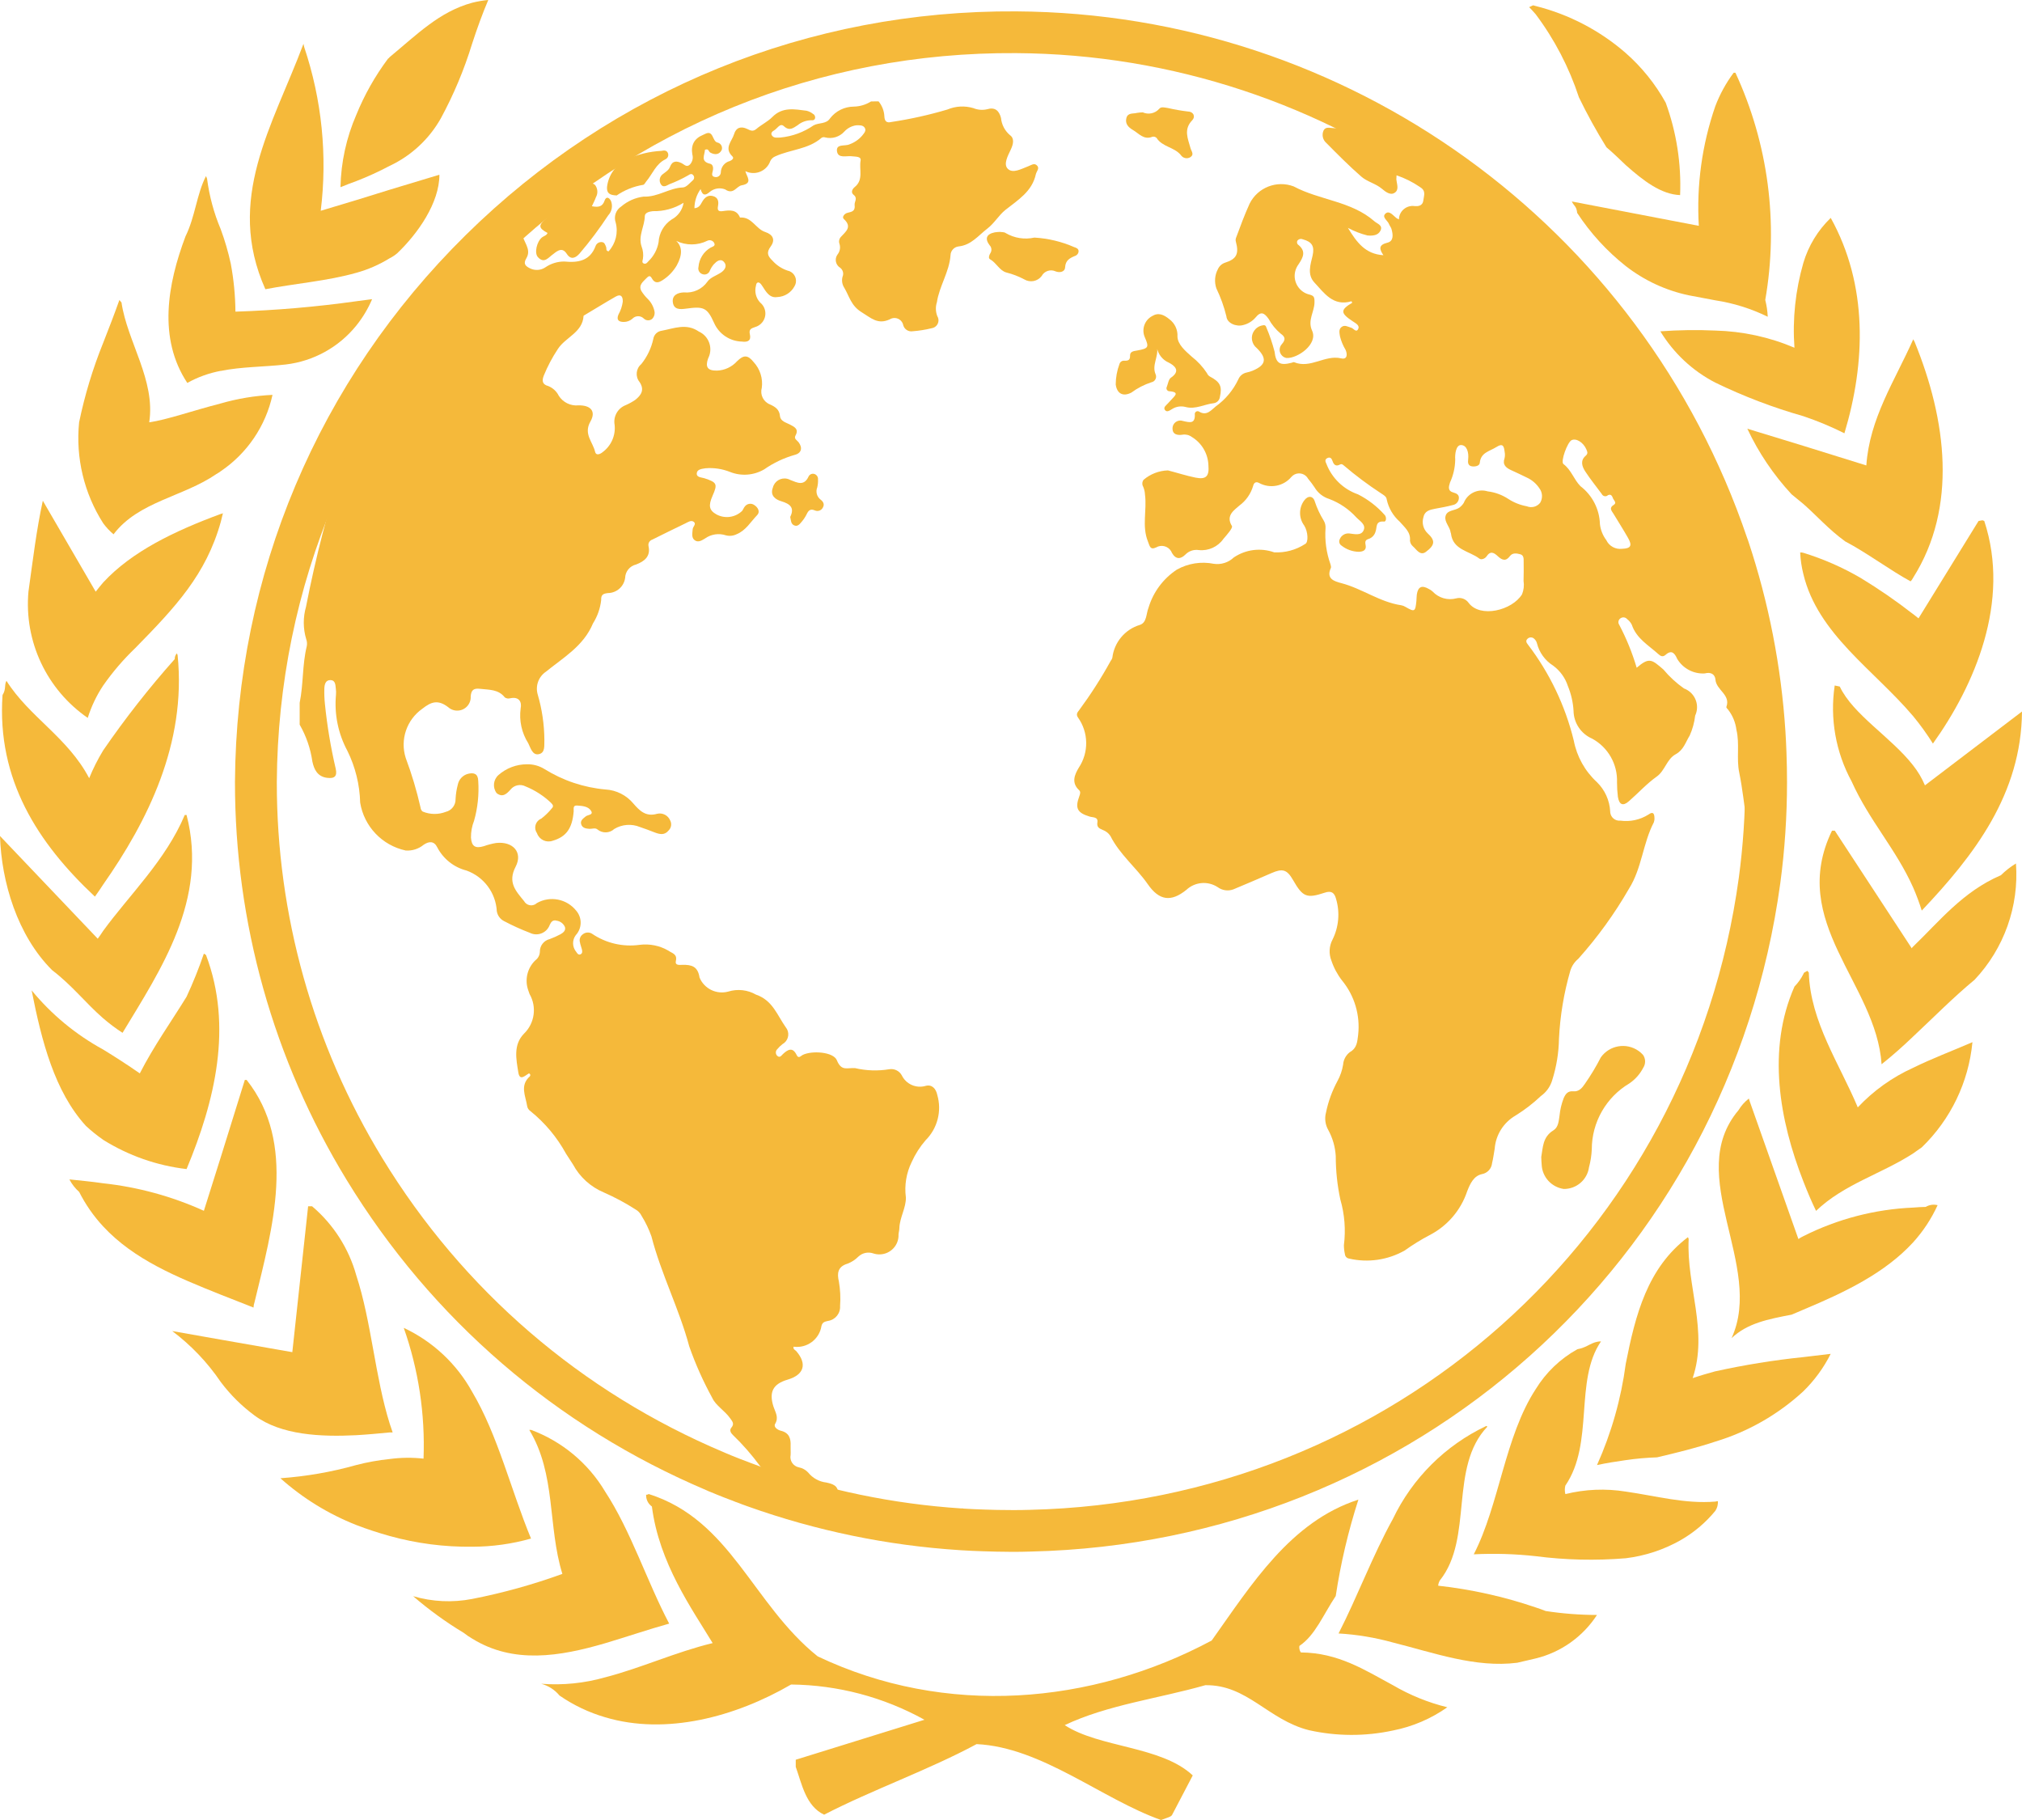 <?xml version="1.0" encoding="UTF-8"?> <svg xmlns="http://www.w3.org/2000/svg" width="160" height="144" viewBox="0 0 160 144" fill="none"><g clip-path="url(#clip0_953_335)"><path d="M17.468 29.348C19.117 29.01 20.881 29.036 22.616 28.838C24.805 28.578 26.806 27.474 28.192 25.762C28.704 25.126 29.126 24.423 29.445 23.67C29.044 23.724 28.618 23.78 28.192 23.835C25.022 24.28 21.831 24.553 18.63 24.658C18.618 23.388 18.496 22.121 18.263 20.873C18.062 19.944 17.796 19.03 17.466 18.138C16.925 16.858 16.562 15.509 16.383 14.13L16.299 13.933C15.562 15.363 15.447 17.149 14.678 18.702C13.254 22.483 12.488 26.769 14.821 30.297C15.647 29.837 16.541 29.516 17.469 29.342" fill="#F5B93A"></path><path d="M28.193 21.586C29.126 21.327 30.019 20.937 30.841 20.429C31.056 20.322 31.256 20.189 31.437 20.033C33.063 18.482 34.77 16.055 34.77 13.824L30.843 15.01L28.195 15.831L25.38 16.677C25.916 12.315 25.47 7.889 24.07 3.724L24.014 3.467C21.564 9.989 17.811 15.746 20.998 22.884C23.333 22.432 25.919 22.233 28.195 21.584" fill="#F5B93A"></path><path d="M30.84 13.121C32.544 12.318 33.955 11.007 34.88 9.369C35.901 7.488 36.729 5.51 37.356 3.465C37.75 2.255 38.179 1.068 38.636 -0.001C38.204 0.038 37.777 0.112 37.356 0.219C34.768 0.925 33.002 2.726 30.84 4.512C30.8 4.566 30.753 4.612 30.697 4.651C29.678 6.017 28.836 7.507 28.194 9.085C27.407 10.893 26.983 12.839 26.942 14.81C27.37 14.643 27.769 14.473 28.194 14.329C29.1 13.978 29.984 13.573 30.842 13.118" fill="#F5B93A"></path><path d="M8.988 42.271C10.955 39.675 14.511 39.309 17.126 37.503C17.245 37.439 17.36 37.365 17.468 37.283C19.559 35.868 21.025 33.705 21.563 31.243C20.176 31.308 18.802 31.536 17.468 31.921C15.275 32.483 13.199 33.218 11.808 33.414C12.319 30.086 10.072 27.04 9.614 23.935L9.447 23.737C9.046 24.866 8.62 25.968 8.166 27.123C7.343 29.159 6.704 31.265 6.26 33.414C5.978 36.214 6.65 39.028 8.166 41.401C8.403 41.725 8.68 42.02 8.988 42.277" fill="#F5B93A"></path><path d="M8.164 80.567C8.648 80.986 9.159 81.371 9.697 81.718C12.687 76.758 16.501 71.167 14.762 64.48H14.621C13.114 68.063 10.24 70.8 8.164 73.65C8.023 73.871 7.88 74.07 7.735 74.272L0 66.147C0.11 69.76 1.366 74.013 4.125 76.76C5.747 78.002 6.74 79.327 8.164 80.57" fill="#F5B93A"></path><path d="M7.51 70.942C7.731 70.635 7.968 70.291 8.166 69.983C11.664 64.988 14.764 58.839 14.055 51.838L13.998 51.693C13.882 51.815 13.82 51.979 13.829 52.145C11.793 54.433 9.9 56.846 8.166 59.37C7.738 60.073 7.367 60.809 7.056 61.572C5.376 58.356 2.304 56.717 0.511 53.866C0.313 54.236 0.511 54.491 0.2 54.995C-0.255 61.684 2.985 66.704 7.51 70.941" fill="#F5B93A"></path><path d="M6.942 56.804C7.227 55.896 7.638 55.03 8.165 54.238C8.912 53.17 9.761 52.178 10.703 51.276C13.886 48.032 16.306 45.461 17.473 41.284C17.529 41.064 17.583 40.832 17.641 40.604C17.59 40.637 17.534 40.656 17.473 40.661C13.802 42.018 10.445 43.626 8.17 46.081C7.972 46.309 7.772 46.56 7.572 46.814L3.388 39.618C2.877 41.963 2.616 44.216 2.251 46.814C1.897 50.746 3.691 54.562 6.947 56.804" fill="#F5B93A"></path><path d="M124.925 7.672C125.585 9.036 126.317 10.364 127.117 11.652C127.652 12.104 128.141 12.583 128.649 13.066C130.044 14.305 131.441 15.379 132.946 15.437C133.048 12.949 132.66 10.465 131.807 8.125C130.987 6.646 129.919 5.318 128.649 4.2C126.6 2.414 124.155 1.138 121.518 0.476C121.449 0.462 121.38 0.444 121.315 0.42L121.002 0.566C121.173 0.734 121.342 0.931 121.519 1.129C123.005 3.112 124.156 5.321 124.93 7.672" fill="#F5B93A"></path><path d="M151.385 48.592C150.065 47.561 148.685 46.609 147.253 45.739C145.818 44.899 144.289 44.228 142.701 43.739C142.619 43.715 142.532 43.706 142.447 43.711C142.474 44.291 142.559 44.868 142.701 45.431C143.84 50.165 148.279 52.995 151.385 56.661C151.954 57.349 152.477 58.076 152.951 58.833C156.244 54.232 159.118 47.604 157.014 41.219L156.873 41.165L156.563 41.219L151.811 48.925C151.669 48.815 151.528 48.705 151.388 48.587" fill="#F5B93A"></path><path d="M151.386 60.559C149.644 58.327 146.634 56.551 145.58 54.321L145.179 54.237C144.788 56.846 145.257 59.509 146.518 61.827C147.915 64.933 150.015 67.159 151.384 70.212C151.645 70.811 151.874 71.422 152.068 72.045C156.243 67.642 159.945 62.815 160 56.295L152.32 62.138C152.082 61.572 151.767 61.041 151.384 60.559" fill="#F5B93A"></path><path d="M135.731 26.154C134.281 26.088 132.83 26.109 131.383 26.215C132.432 27.941 133.935 29.345 135.731 30.273C137.972 31.359 140.304 32.248 142.7 32.929C143.813 33.304 144.898 33.756 145.948 34.282C147.629 28.694 147.824 22.573 144.865 17.24C143.847 18.219 143.102 19.444 142.7 20.796C142.07 22.976 141.83 25.25 141.994 27.512C140.01 26.668 137.886 26.209 135.729 26.154" fill="#F5B93A"></path><path d="M128.643 16.758L124.378 15.941C124.546 16.308 124.75 16.308 124.801 16.846C125.847 18.445 127.145 19.863 128.644 21.05C130.106 22.188 131.809 22.979 133.622 23.363C134.33 23.508 135.044 23.62 135.728 23.761C137.17 23.981 138.569 24.42 139.881 25.061C139.86 24.613 139.794 24.169 139.684 23.733C140.746 17.64 139.922 11.371 137.324 5.757H137.182C136.577 6.569 136.088 7.461 135.729 8.408C134.679 11.447 134.236 14.66 134.427 17.868L128.647 16.76L128.643 16.758Z" fill="#F5B93A"></path><path d="M138.265 33.919C139.157 35.819 140.339 37.571 141.768 39.111C142.076 39.364 142.394 39.618 142.702 39.876C143.759 40.802 144.688 41.876 146.006 42.834C147.771 43.764 149.564 45.121 151.184 45.997C151.266 45.913 151.336 45.817 151.386 45.711C154.91 40.129 154.034 33.24 151.497 27.035L151.386 26.837V26.865C149.927 30.14 147.937 33.102 147.682 36.826L142.702 35.276L138.265 33.92V33.919Z" fill="#F5B93A"></path><path d="M152.379 95.492C152.036 95.492 151.723 95.524 151.386 95.545C148.364 95.674 145.404 96.445 142.704 97.804C142.565 97.871 142.432 97.948 142.306 98.033L138.445 87.112L138.388 86.917C138.058 87.171 137.779 87.487 137.564 87.844C133.209 93.011 139.64 100.152 137.018 105.875C138.271 104.691 139.886 104.378 141.774 104.016C142.082 103.874 142.4 103.761 142.708 103.617C146.012 102.236 149.168 100.716 151.391 98.289C152.182 97.416 152.833 96.425 153.322 95.355C153.005 95.273 152.666 95.322 152.385 95.49" fill="#F5B93A"></path><path d="M122.305 127.464C122.049 127.354 121.767 127.269 121.514 127.18C119.014 126.328 116.427 125.751 113.801 125.461C113.815 125.312 113.861 125.167 113.939 125.039C116.615 121.685 114.627 116.094 117.698 112.876L117.613 112.822C114.369 114.355 111.756 116.958 110.212 120.191C108.62 123.064 107.422 126.309 105.919 129.241C107.372 129.325 108.811 129.564 110.212 129.954C113.454 130.767 116.761 131.979 120.057 131.558C120.54 131.448 121.028 131.331 121.514 131.219C123.514 130.733 125.25 129.5 126.369 127.777C125.007 127.775 123.648 127.671 122.301 127.464" fill="#F5B93A"></path><path d="M8.165 90.185C10.165 91.434 12.419 92.224 14.763 92.498C17.013 87.103 18.436 81.208 16.301 75.561L16.133 75.451C15.736 76.613 15.279 77.752 14.762 78.864C13.513 80.892 12.174 82.754 11.063 84.928C10.096 84.255 9.132 83.633 8.164 83.041C5.994 81.856 4.072 80.266 2.503 78.358C3.297 82.393 4.324 86.368 6.796 89.08C7.225 89.479 7.682 89.846 8.164 90.181" fill="#F5B93A"></path><path d="M135.729 108.499C135.103 108.672 134.516 108.841 133.94 109.039C135.193 105.311 133.432 101.727 133.624 98.03L133.567 97.886C130.355 100.313 129.408 104.039 128.645 107.904C128.279 110.672 127.513 113.371 126.37 115.918C127.142 115.749 127.88 115.639 128.645 115.527C129.465 115.407 130.292 115.334 131.12 115.307C132.715 114.932 134.282 114.543 135.728 114.062C138.324 113.279 140.706 111.916 142.697 110.08C143.578 109.219 144.309 108.218 144.862 107.118C144.185 107.204 143.439 107.289 142.697 107.375C140.354 107.617 138.027 107.994 135.728 108.501" fill="#F5B93A"></path><path d="M158.322 69.252C155.311 70.546 153.469 72.891 151.386 74.893C151.341 74.93 151.303 74.978 151.276 75.03L145.186 65.724H144.965C141.462 72.976 148.464 77.8 148.889 84.204C149.739 83.53 150.569 82.794 151.396 82.001C152.963 80.537 154.548 78.926 156.25 77.518C158.583 75.043 159.771 71.706 159.522 68.319C159.088 68.582 158.687 68.896 158.327 69.252" fill="#F5B93A"></path><path d="M147.005 87.618C145.582 84.205 143.247 80.846 143.132 76.954L143.016 76.811L142.764 76.954C142.735 76.984 142.712 77.023 142.703 77.064C142.52 77.429 142.282 77.762 141.997 78.055C139.804 83.025 140.8 88.631 142.703 93.485C143.015 94.285 143.332 95.043 143.703 95.805C145.922 93.683 148.85 92.899 151.387 91.26C151.608 91.091 151.837 90.952 152.071 90.778C154.357 88.569 155.777 85.618 156.078 82.457C154.46 83.158 152.863 83.756 151.387 84.485C149.735 85.231 148.245 86.296 147.005 87.617" fill="#F5B93A"></path><path d="M135.731 118.807C133.343 119.005 131.009 118.352 128.648 118.016C127.058 117.759 125.43 117.826 123.867 118.214C123.809 117.992 123.809 117.76 123.867 117.539C126.17 114.174 124.55 109.242 126.687 106.133C125.949 106.133 125.633 106.615 124.811 106.754C123.459 107.508 122.325 108.597 121.518 109.914C119.068 113.669 118.643 119.053 116.618 122.979C118.253 122.898 119.89 122.946 121.518 123.126C123.884 123.432 126.275 123.487 128.654 123.289C130.164 123.104 131.625 122.625 132.951 121.88C134.016 121.276 134.961 120.482 135.737 119.535C135.883 119.311 135.953 119.045 135.937 118.779C135.87 118.776 135.801 118.787 135.737 118.807" fill="#F5B93A"></path><path d="M20.06 103.446C20.067 103.302 20.096 103.159 20.143 103.024C21.563 97.148 23.499 90.462 19.514 85.443H19.374L17.468 91.561L16.133 95.799C13.609 94.657 10.92 93.921 8.166 93.622C7.199 93.481 6.29 93.402 5.491 93.315C5.685 93.689 5.947 94.025 6.263 94.305C6.767 95.301 7.409 96.223 8.169 97.041C10.614 99.672 14 101.046 17.471 102.436C18.324 102.775 19.206 103.112 20.063 103.457" fill="#F5B93A"></path><path d="M102.93 130.736C102.831 130.586 102.792 130.404 102.82 130.227C104.076 129.383 104.696 127.775 105.696 126.278C106.086 123.691 106.687 121.143 107.489 118.653C102.111 120.381 99.014 125.397 95.881 129.799C86.38 134.885 74.829 135.872 64.7 131.051C59.523 126.899 57.844 120.262 51.328 118.207C51.271 118.252 51.199 118.271 51.128 118.261C51.11 118.629 51.283 118.982 51.585 119.196C52.154 123.684 54.773 127.326 56.392 130.003C53.464 130.708 50.731 131.978 47.888 132.711C46.245 133.179 44.531 133.353 42.828 133.222C43.396 133.374 43.901 133.7 44.275 134.153C45.379 134.916 46.599 135.496 47.888 135.872C52.697 137.313 58.185 135.844 62.599 133.28C66.294 133.317 69.922 134.277 73.153 136.069L62.967 139.232V139.795C63.452 141.153 63.765 142.902 65.213 143.58C69.03 141.605 73.464 140.05 77.277 137.996C82.43 138.24 87.179 142.337 91.873 144.001C92.302 143.833 92.7 143.749 92.755 143.58L94.382 140.472C91.877 138.13 87.01 138.301 84.251 136.494C87.636 134.888 91.622 134.402 95.379 133.334C98.703 133.283 100.326 136.07 103.568 136.892C105.759 137.383 108.029 137.392 110.223 136.919C111.771 136.616 113.237 135.988 114.525 135.081C113.014 134.709 111.564 134.12 110.223 133.335C107.98 132.125 105.9 130.769 102.942 130.742" fill="#F5B93A"></path><path d="M28.194 113.554C29.134 113.499 30.042 113.412 30.842 113.334H31.07C30.985 113.103 30.927 112.879 30.842 112.654C29.677 108.953 29.39 104.552 28.194 100.912C27.602 98.781 26.384 96.874 24.695 95.442H24.382L23.131 106.984L17.47 105.993L13.63 105.314C15.123 106.438 16.421 107.8 17.47 109.347C18.227 110.356 19.128 111.249 20.145 111.998C22.25 113.554 25.379 113.694 28.197 113.554" fill="#F5B93A"></path><path d="M42.022 121.738C40.428 117.899 39.402 113.553 37.355 110.112C36.132 107.902 34.239 106.134 31.949 105.061C33.119 108.381 33.649 111.892 33.514 115.409C32.626 115.308 31.727 115.319 30.84 115.438C29.946 115.53 29.061 115.689 28.192 115.915C26.232 116.467 24.22 116.816 22.188 116.96C23.955 118.538 25.987 119.79 28.192 120.66C29.045 120.99 29.928 121.274 30.84 121.532C32.962 122.119 35.156 122.405 37.356 122.378C38.934 122.378 40.505 122.159 42.023 121.731" fill="#F5B93A"></path><path d="M52.946 128.451C51.18 125.095 49.931 121.144 47.882 118.012C46.543 115.766 44.476 114.046 42.023 113.133H41.88C44.014 116.656 43.329 120.751 44.5 124.528C42.175 125.373 39.787 126.036 37.359 126.511C35.808 126.811 34.208 126.737 32.692 126.291C33.944 127.373 35.287 128.346 36.704 129.199C36.911 129.364 37.13 129.515 37.361 129.647C40.635 131.677 44.299 131.063 47.887 130.014C49.591 129.507 51.306 128.921 52.95 128.462" fill="#F5B93A"></path><path d="M80.124 122.784C79.689 122.784 79.261 122.776 78.834 122.767L77.712 122.735C77.196 122.721 76.637 122.69 76.089 122.659L75.912 122.647C70.2 122.278 64.572 121.115 59.181 119.191L59.004 119.127C58.804 119.056 58.609 118.986 58.415 118.905C58.303 118.87 58.107 118.798 57.906 118.711L57.87 118.7C57.682 118.632 57.491 118.562 57.306 118.486L57.21 118.447C56.88 118.32 56.542 118.18 56.207 118.04C56.111 118.007 56.018 117.967 55.927 117.92C44.009 112.875 34.152 104.378 27.419 93.339C21.631 83.853 18.581 72.969 18.593 61.862C18.693 45.473 25.177 30.111 36.854 18.598C48.53 7.086 64.028 0.788 80.415 0.9C106.633 1.059 129.861 17.802 138.256 42.58L138.338 42.805C139.958 47.672 140.95 52.751 141.281 57.881C141.314 58.437 141.345 58.983 141.362 59.538C141.39 60.305 141.406 61.081 141.406 61.865C141.408 64.543 141.229 67.244 140.872 69.891C136.78 99.829 111.845 122.063 81.581 122.76C81.108 122.775 80.617 122.784 80.126 122.784H80.124ZM75.831 122.634C75.864 122.64 75.897 122.644 75.93 122.647L75.831 122.634ZM76.271 119.363C76.823 119.395 77.335 119.423 77.843 119.436L78.866 119.466C79.786 119.482 80.62 119.488 81.486 119.46C110.133 118.798 133.722 97.766 137.592 69.448C137.929 66.949 138.1 64.397 138.097 61.868C138.097 61.123 138.081 60.384 138.055 59.646C138.039 59.114 138.009 58.599 137.979 58.085C137.668 53.273 136.74 48.5 135.22 43.91L135.163 43.757C127.251 20.247 105.242 4.353 80.395 4.203C64.814 4.099 50.229 10.056 39.181 20.949C28.134 31.842 21.998 46.377 21.904 61.877C21.89 72.367 24.775 82.656 30.247 91.625C36.632 102.092 45.986 110.146 57.299 114.914L57.438 114.975C57.77 115.115 58.104 115.255 58.428 115.378L58.57 115.436C58.715 115.494 58.861 115.548 59.008 115.6L59.147 115.652C59.358 115.741 59.473 115.78 59.588 115.82C59.825 115.915 59.972 115.967 60.123 116.02L60.306 116.086C65.371 117.894 70.671 118.993 76.047 119.347L76.143 119.344L76.271 119.362V119.363Z" fill="#F5B93A"></path><path d="M139.951 59.126C139.942 59.064 139.938 59.001 139.937 58.939C139.922 58.463 139.905 57.994 139.874 57.526C139.771 55.715 139.591 53.915 139.332 52.126C138.916 48.956 138.138 45.842 137.014 42.847C137.007 42.82 136.997 42.793 136.983 42.768C136.593 41.761 136.149 40.777 135.654 39.818C132.884 34.457 130.303 29.384 126.331 24.857C123.572 21.712 120.27 18.342 117.249 15.463C114.842 13.176 111.388 12.135 108.329 10.824C107.451 10.409 106.499 10.175 105.528 10.137C105.252 10.137 104.897 9.995 104.733 10.324C104.578 10.666 104.668 11.07 104.954 11.314C105.851 12.22 106.748 13.126 107.712 13.967C108.192 14.39 108.868 14.518 109.368 14.95C109.619 15.16 110.005 15.474 110.342 15.263C110.735 15.028 110.531 14.576 110.493 14.201C110.493 14.091 110.497 13.981 110.507 13.871C111.157 14.091 111.774 14.397 112.34 14.784C112.853 15.087 112.686 15.423 112.631 15.838C112.576 16.322 112.182 16.322 111.947 16.307C111.352 16.217 110.798 16.626 110.707 17.22C110.7 17.266 110.697 17.313 110.695 17.361C110.63 17.331 110.567 17.297 110.506 17.26C110.247 17.065 109.955 16.643 109.657 16.878C109.295 17.166 109.798 17.44 109.908 17.721C109.955 17.855 110.065 17.971 110.105 18.11C110.23 18.54 110.302 19.078 109.783 19.202C109.059 19.382 109.146 19.716 109.469 20.192C108.029 20.106 107.352 19.162 106.66 18.03C107.15 18.293 107.67 18.496 108.21 18.631C108.62 18.662 109.037 18.638 109.232 18.256C109.453 17.816 108.973 17.706 108.745 17.499C106.927 15.907 104.425 15.847 102.364 14.747C101.028 14.245 99.527 14.831 98.886 16.104C98.486 16.979 98.14 17.916 97.8 18.836C97.77 18.927 97.767 19.025 97.793 19.117C98.052 20.078 97.855 20.491 96.951 20.78C96.696 20.86 96.487 21.044 96.376 21.287C96.122 21.757 96.078 22.311 96.25 22.816C96.592 23.525 96.858 24.267 97.045 25.031C97.085 25.57 97.824 25.875 98.374 25.718C98.752 25.626 99.094 25.419 99.348 25.125C99.78 24.587 100.056 24.767 100.387 25.235C100.63 25.681 100.956 26.078 101.347 26.405C101.692 26.64 101.747 26.865 101.442 27.217C101.189 27.481 101.196 27.898 101.46 28.151C101.555 28.242 101.674 28.303 101.804 28.325C102.677 28.373 104.313 27.225 103.826 26.163C103.449 25.344 104.006 24.68 104.015 23.931C104.023 23.501 103.968 23.407 103.646 23.314C102.825 23.137 102.303 22.329 102.48 21.509C102.528 21.291 102.622 21.086 102.756 20.909C103.102 20.386 103.37 19.902 102.756 19.388C102.635 19.318 102.595 19.163 102.665 19.043C102.671 19.032 102.679 19.022 102.686 19.013C102.789 18.903 102.951 18.872 103.087 18.934C103.811 19.129 104.032 19.473 103.866 20.222C103.693 20.948 103.425 21.729 104.008 22.353C104.787 23.187 105.495 24.265 106.942 23.836C106.966 23.873 106.986 23.913 107.004 23.952C106.052 24.514 106.052 24.771 107.037 25.419L107.1 25.458C107.32 25.607 107.635 25.778 107.454 26.066C107.296 26.324 107.1 25.973 106.912 25.927C106.66 25.857 106.408 25.677 106.156 25.872C105.905 26.066 105.999 26.355 106.031 26.612C106.124 26.987 106.273 27.344 106.472 27.674C106.63 28.025 106.621 28.47 106.127 28.354C104.836 28.05 103.699 29.197 102.404 28.658C102.357 28.635 102.27 28.69 102.2 28.704C101.288 28.939 100.958 28.759 100.855 27.815C100.686 27.168 100.472 26.533 100.21 25.918C100.169 25.754 100.068 25.692 99.888 25.747C99.335 25.852 98.973 26.385 99.079 26.935C99.125 27.174 99.254 27.39 99.447 27.54C100.281 28.36 100.187 28.881 99.125 29.328C98.967 29.393 98.804 29.442 98.638 29.476C98.349 29.537 98.107 29.735 97.992 30.007C97.588 30.862 96.975 31.6 96.206 32.153C95.851 32.434 95.489 32.941 94.882 32.566C94.78 32.501 94.643 32.531 94.579 32.633C94.559 32.665 94.547 32.7 94.544 32.737C94.592 33.55 94.175 33.439 93.6 33.307C93.276 33.197 92.926 33.368 92.814 33.689C92.79 33.758 92.78 33.829 92.781 33.9C92.781 34.393 93.182 34.451 93.576 34.393C93.834 34.351 94.097 34.416 94.307 34.573C95.099 35.051 95.593 35.898 95.622 36.821C95.692 37.672 95.449 37.96 94.599 37.789C93.868 37.641 93.153 37.407 92.419 37.218C91.712 37.239 91.032 37.501 90.493 37.959C90.371 38.119 90.359 38.336 90.46 38.509C90.545 38.707 90.593 38.918 90.602 39.133C90.767 40.366 90.342 41.623 90.837 42.848C90.98 43.199 91.002 43.535 91.475 43.317C91.886 43.068 92.421 43.199 92.67 43.61C92.698 43.656 92.722 43.705 92.741 43.757C93.048 44.28 93.427 44.249 93.804 43.873C94.078 43.592 94.471 43.461 94.859 43.522C95.623 43.604 96.371 43.263 96.811 42.633C97.086 42.313 97.574 41.766 97.48 41.617C96.96 40.774 97.693 40.346 98.07 40.002C98.59 39.62 98.971 39.078 99.156 38.461C99.219 38.188 99.377 38.079 99.628 38.212C100.49 38.683 101.564 38.481 102.193 37.727C102.488 37.394 102.998 37.361 103.331 37.655C103.403 37.718 103.462 37.792 103.507 37.875C103.693 38.097 103.868 38.329 104.027 38.57C104.288 39.009 104.704 39.334 105.192 39.483C106.004 39.791 106.732 40.286 107.317 40.927C107.593 41.223 108.128 41.505 107.892 41.981C107.688 42.395 107.185 42.255 106.767 42.207C106.441 42.175 106.131 42.362 106.012 42.667C105.923 42.85 105.988 43.068 106.161 43.174C106.545 43.476 107.018 43.645 107.506 43.659C107.861 43.651 108.152 43.534 108.058 43.108C108.003 42.844 108.043 42.71 108.325 42.633C108.579 42.538 108.773 42.325 108.845 42.062C108.979 41.731 108.812 41.204 109.514 41.266C109.718 41.29 109.718 40.867 109.554 40.728C108.962 40.063 108.252 39.516 107.457 39.113C106.305 38.714 105.389 37.828 104.955 36.69C104.876 36.534 104.814 36.36 105.018 36.25C105.262 36.125 105.373 36.274 105.443 36.478C105.546 36.781 105.711 36.93 106.04 36.751C106.165 36.681 106.268 36.766 106.364 36.852C107.277 37.63 108.24 38.348 109.242 39.006C109.432 39.139 109.707 39.263 109.73 39.513C109.874 40.195 110.236 40.812 110.759 41.275C111.121 41.705 111.641 42.087 111.57 42.774C111.585 42.944 111.664 43.101 111.79 43.214C112.09 43.471 112.366 44.002 112.829 43.666C113.57 43.116 113.577 42.753 112.963 42.191C112.625 41.867 112.498 41.382 112.632 40.934C112.719 40.442 113.12 40.334 113.544 40.255C114.017 40.169 114.496 40.084 114.961 39.959C115.236 39.911 115.437 39.675 115.441 39.397C115.449 39.139 115.252 39.038 115.024 38.974C114.537 38.849 114.631 38.506 114.741 38.171C115 37.605 115.14 36.991 115.151 36.367C115.118 35.938 115.206 35.221 115.599 35.212C116.088 35.212 116.237 35.82 116.174 36.351C116.141 36.594 116.159 36.858 116.489 36.901C116.755 36.933 117.079 36.854 117.094 36.62C117.173 35.808 117.849 35.715 118.377 35.388C118.959 35.013 119.007 35.333 119.062 35.755C119.095 35.92 119.092 36.091 119.055 36.255C118.874 36.769 119.165 37.011 119.575 37.199C119.984 37.386 120.409 37.581 120.817 37.785C121.217 37.968 121.556 38.256 121.801 38.62C122.062 38.957 122.09 39.418 121.871 39.783C121.619 40.099 121.19 40.21 120.816 40.057C120.291 39.962 119.791 39.763 119.344 39.471C118.856 39.151 118.302 38.949 117.722 38.878C116.948 38.638 116.121 39.037 115.826 39.791C115.736 39.932 115.621 40.057 115.487 40.158C115.133 40.423 114.487 40.329 114.379 40.86C114.283 41.3 114.733 41.679 114.788 42.132C114.788 42.155 114.812 42.179 114.812 42.201C114.961 43.522 116.259 43.583 117.055 44.193C117.213 44.318 117.503 44.208 117.63 44.022C117.937 43.553 118.228 43.733 118.52 44.007C118.85 44.312 119.15 44.447 119.479 43.999C119.691 43.718 120.014 43.779 120.29 43.851C120.589 43.929 120.566 44.209 120.566 44.451C120.573 44.951 120.573 45.458 120.558 45.958C120.615 46.316 120.574 46.682 120.44 47.02C119.654 48.3 117.12 48.925 116.207 47.692C115.988 47.387 115.604 47.247 115.24 47.341C114.563 47.522 113.841 47.316 113.364 46.803C113.275 46.721 113.175 46.652 113.064 46.6C112.513 46.281 112.208 46.413 112.112 47.04C112.088 47.204 112.097 47.371 112.08 47.54C111.993 48.407 111.945 48.437 111.223 48.023C111.12 47.956 111.005 47.912 110.884 47.889C109.184 47.64 107.785 46.569 106.148 46.141C105.58 45.992 104.912 45.797 105.313 44.93C105.346 44.86 105.298 44.743 105.282 44.649C104.955 43.738 104.821 42.768 104.888 41.801C104.905 41.583 104.853 41.364 104.738 41.177C104.45 40.711 104.218 40.213 104.045 39.694C103.911 39.211 103.486 39.187 103.187 39.615C102.764 40.204 102.77 41 103.203 41.581C103.51 42.074 103.549 42.923 103.273 43.042C102.548 43.514 101.691 43.746 100.826 43.702C99.757 43.32 98.567 43.471 97.627 44.108C97.206 44.509 96.621 44.694 96.045 44.608C95.048 44.408 94.012 44.572 93.126 45.067C92.048 45.778 91.254 46.844 90.883 48.08C90.686 48.565 90.758 49.25 90.207 49.439C89.021 49.793 88.161 50.819 88.019 52.046C87.992 52.138 87.946 52.223 87.885 52.296C87.142 53.648 86.307 54.949 85.391 56.191C85.257 56.361 85.13 56.51 85.295 56.762C86.145 57.948 86.17 59.536 85.358 60.75C85.027 61.3 84.76 61.935 85.391 62.521C85.525 62.646 85.47 62.826 85.406 62.998C85.051 63.95 85.248 64.31 86.216 64.606C86.461 64.685 86.9 64.621 86.838 65.046C86.775 65.436 86.955 65.538 87.255 65.663C87.507 65.754 87.723 65.924 87.869 66.148C88.608 67.616 89.906 68.638 90.828 69.964C91.725 71.252 92.653 71.395 93.88 70.404C94.558 69.771 95.583 69.683 96.359 70.195C96.718 70.456 97.185 70.522 97.602 70.365C98.602 69.943 99.609 69.522 100.6 69.085C101.49 68.695 101.835 68.789 102.322 69.635C103.085 70.969 103.392 71.103 104.817 70.633C105.337 70.453 105.589 70.618 105.721 71.118C106.04 72.192 105.939 73.347 105.438 74.349C105.17 74.861 105.139 75.465 105.352 76.002C105.543 76.574 105.83 77.109 106.201 77.585C107.189 78.791 107.647 80.345 107.468 81.894C107.398 82.432 107.381 82.924 106.815 83.244C106.504 83.483 106.308 83.843 106.28 84.234C106.207 84.685 106.058 85.121 105.839 85.522C105.414 86.306 105.106 87.146 104.927 88.019C104.8 88.487 104.866 88.987 105.107 89.408C105.455 90.046 105.657 90.752 105.698 91.476C105.698 92.627 105.818 93.777 106.06 94.903C106.399 96.076 106.496 97.304 106.343 98.516C106.343 98.756 106.368 98.994 106.422 99.227C106.434 99.404 106.568 99.55 106.744 99.578C108.243 99.926 109.818 99.697 111.156 98.939C111.78 98.49 112.434 98.085 113.115 97.728C114.523 97.005 115.592 95.762 116.094 94.263C116.329 93.655 116.614 93.038 117.266 92.897C117.7 92.818 118.028 92.461 118.068 92.022C118.164 91.647 118.202 91.265 118.274 90.89C118.356 89.794 118.976 88.81 119.929 88.26C120.646 87.815 121.317 87.299 121.929 86.719C122.367 86.407 122.687 85.956 122.833 85.439C123.166 84.384 123.343 83.288 123.361 82.185C123.45 80.363 123.751 78.559 124.258 76.808C124.37 76.437 124.589 76.109 124.888 75.863C126.414 74.156 127.76 72.297 128.901 70.315C129.923 68.692 129.995 66.733 130.868 65.062C130.908 64.95 130.925 64.831 130.916 64.712C130.908 64.368 130.805 64.181 130.443 64.447C129.782 64.865 128.993 65.036 128.217 64.93C127.815 64.97 127.457 64.676 127.417 64.276C127.414 64.252 127.414 64.228 127.414 64.204C127.368 63.324 126.991 62.494 126.359 61.879C125.414 61.009 124.775 59.861 124.534 58.601C123.86 55.838 122.62 53.245 120.893 50.984C120.776 50.843 120.713 50.688 120.869 50.544C121.013 50.397 121.249 50.394 121.397 50.537C121.506 50.632 121.582 50.757 121.618 50.895C121.801 51.628 122.261 52.262 122.9 52.666C123.449 53.071 123.856 53.634 124.066 54.281C124.322 54.904 124.474 55.566 124.514 56.24C124.526 57.199 125.103 58.061 125.986 58.442C127.247 59.127 128.008 60.467 127.953 61.9C127.953 62.283 127.977 62.667 128.023 63.046C128.126 63.671 128.424 63.812 128.897 63.39C129.637 62.75 130.288 62.016 131.103 61.438C131.749 60.979 131.89 60.057 132.598 59.676C133.227 59.333 133.377 58.724 133.706 58.194C133.93 57.693 134.076 57.162 134.139 56.617C134.507 55.826 134.164 54.888 133.371 54.52C133.334 54.503 133.295 54.486 133.255 54.473C132.649 54.046 132.102 53.544 131.626 52.974C130.698 52.171 130.501 51.983 129.51 52.833C129.162 51.656 128.698 50.516 128.126 49.43C128.013 49.264 128.058 49.036 128.225 48.923C128.229 48.92 128.232 48.917 128.236 48.916C128.406 48.801 128.636 48.834 128.764 48.995C128.919 49.111 129.043 49.261 129.126 49.435C129.488 50.519 130.455 51.057 131.234 51.761C131.4 51.909 131.573 52.01 131.802 51.808C132.282 51.378 132.526 51.698 132.714 52.128C133.167 52.889 134.007 53.335 134.894 53.283C135.407 53.142 135.712 53.377 135.743 53.776C135.806 54.602 136.962 54.961 136.608 55.929C136.584 55.984 136.694 56.092 136.757 56.164C137.107 56.623 137.33 57.167 137.402 57.74C137.67 58.857 137.394 60.011 137.622 61.111C138.157 63.733 138.165 66.45 139.133 68.978C139.181 69.088 139.148 69.259 139.299 69.259C139.369 69.253 139.437 69.229 139.495 69.189C139.844 66.602 140.017 63.995 140.015 61.385C140.015 60.619 140.001 59.864 139.968 59.105M128.357 43.421C127.836 43.486 127.329 43.21 127.105 42.734C126.83 42.367 126.655 41.934 126.602 41.477C126.569 40.292 126.001 39.186 125.058 38.464C124.531 37.926 124.334 37.176 123.713 36.715C123.468 36.528 124.027 34.99 124.358 34.827C124.727 34.647 125.295 35.007 125.53 35.56C125.609 35.747 125.673 35.89 125.475 36.06C125.027 36.442 125.185 36.903 125.435 37.292C125.836 37.91 126.308 38.487 126.749 39.087C126.821 39.241 127.004 39.306 127.158 39.235C127.19 39.22 127.22 39.199 127.246 39.174C127.512 39.064 127.576 39.284 127.646 39.455C127.716 39.603 127.953 39.785 127.694 39.947C127.293 40.189 127.529 40.415 127.679 40.658C128.064 41.297 128.466 41.922 128.828 42.563C129.174 43.171 129.049 43.397 128.356 43.421" fill="#F5B93A"></path><path d="M69.521 8.021C69.799 8.357 69.96 8.776 69.98 9.212C69.998 9.579 70.144 9.747 70.531 9.652C72.03 9.426 73.513 9.097 74.966 8.666C75.618 8.391 76.347 8.352 77.026 8.556C77.365 8.696 77.739 8.728 78.095 8.647C78.73 8.453 79.06 8.751 79.209 9.334C79.258 9.862 79.513 10.349 79.919 10.693C80.299 10.962 80.166 11.438 79.987 11.825C79.753 12.327 79.378 12.992 79.747 13.356C80.148 13.753 80.829 13.356 81.361 13.157C81.582 13.074 81.82 12.883 82.034 13.071C82.304 13.306 82.02 13.544 81.966 13.786C81.666 15.159 80.552 15.819 79.555 16.611C79.029 17.031 78.694 17.652 78.132 18.084C77.412 18.634 76.859 19.395 75.845 19.499C75.489 19.544 75.22 19.843 75.214 20.201C75.118 21.513 74.332 22.624 74.136 23.913C74.019 24.273 74.031 24.661 74.168 25.014C74.352 25.309 74.261 25.699 73.963 25.882C73.888 25.928 73.803 25.958 73.717 25.97C73.225 26.092 72.723 26.171 72.218 26.209C71.89 26.263 71.573 26.063 71.477 25.745C71.41 25.36 71.044 25.103 70.658 25.17C70.562 25.186 70.472 25.222 70.391 25.275C69.449 25.698 68.935 25.165 68.177 24.701C67.339 24.184 67.211 23.451 66.812 22.777C66.641 22.517 66.587 22.197 66.669 21.897C66.781 21.644 66.702 21.348 66.48 21.183C66.137 20.973 66.03 20.526 66.241 20.183C66.258 20.157 66.275 20.131 66.296 20.106C66.468 19.871 66.517 19.568 66.426 19.291C66.359 19.104 66.402 18.894 66.536 18.747C66.925 18.32 67.46 17.954 66.767 17.324C66.606 17.178 66.818 16.9 67.05 16.842C67.393 16.756 67.689 16.723 67.626 16.22C67.593 15.959 67.901 15.691 67.54 15.41C67.32 15.234 67.42 14.97 67.639 14.794C68.347 14.225 67.97 13.402 68.099 12.702C68.162 12.36 67.694 12.403 67.412 12.364C66.985 12.308 66.32 12.561 66.232 11.979C66.137 11.352 66.867 11.588 67.216 11.421C67.603 11.283 67.949 11.047 68.219 10.737C68.353 10.552 68.585 10.354 68.42 10.102C68.274 9.882 67.993 9.912 67.752 9.914C67.39 9.966 67.056 10.141 66.81 10.412C66.429 10.834 65.845 11.011 65.292 10.871C65.2 10.84 65.098 10.849 65.015 10.899C63.966 11.82 62.544 11.822 61.346 12.372C61.169 12.443 61.026 12.58 60.948 12.755C60.682 13.492 59.868 13.872 59.13 13.606C59.08 13.588 59.029 13.566 58.98 13.542C59.08 13.972 59.606 14.501 58.694 14.66C58.266 14.735 58.046 15.438 57.378 14.985C56.968 14.825 56.504 14.901 56.165 15.182C55.834 15.472 55.593 15.512 55.437 14.962C55.122 15.404 54.952 15.932 54.951 16.473C55.297 16.451 55.417 16.228 55.542 16.003C55.73 15.664 55.983 15.402 56.411 15.512C56.839 15.623 56.882 15.962 56.812 16.322C56.742 16.681 56.897 16.747 57.21 16.701C57.752 16.622 58.293 16.567 58.558 17.214C59.488 17.131 59.798 18.109 60.545 18.353C61.167 18.557 61.367 18.974 60.986 19.499C60.622 19.995 60.75 20.259 61.129 20.627C61.449 20.986 61.857 21.256 62.315 21.409C62.766 21.497 63.06 21.932 62.972 22.383C62.953 22.478 62.918 22.57 62.866 22.654C62.598 23.155 62.085 23.477 61.518 23.503C61.039 23.589 60.755 23.283 60.515 22.929C60.419 22.789 60.339 22.64 60.235 22.508C60.181 22.438 60.092 22.352 60.014 22.349C59.867 22.349 59.834 22.487 59.819 22.606C59.691 23.077 59.816 23.58 60.15 23.937C60.63 24.325 60.703 25.027 60.315 25.506C60.168 25.687 59.968 25.818 59.743 25.879C59.412 25.989 59.251 26.068 59.338 26.455C59.448 26.942 59.187 27.09 58.71 27.026C57.749 27.003 56.889 26.426 56.504 25.547C55.952 24.31 55.653 24.233 54.288 24.42C53.824 24.484 53.336 24.511 53.245 23.947C53.151 23.357 53.625 23.149 54.121 23.135C54.849 23.207 55.56 22.881 55.98 22.283C56.201 21.953 56.691 21.804 57.052 21.564C57.374 21.349 57.56 21.019 57.283 20.72C57.006 20.421 56.699 20.682 56.48 20.915C56.356 21.061 56.253 21.224 56.176 21.4C56.104 21.638 55.852 21.772 55.615 21.7C55.609 21.699 55.602 21.696 55.596 21.694C55.349 21.623 55.206 21.367 55.271 21.12C55.319 20.484 55.678 19.911 56.232 19.592C56.387 19.507 56.66 19.468 56.498 19.195C56.387 19.023 56.168 18.96 55.982 19.044C55.204 19.431 54.291 19.437 53.508 19.059C53.984 19.499 54.021 20.146 53.556 20.992C53.276 21.474 52.884 21.882 52.412 22.179C52.191 22.322 51.914 22.442 51.688 22.179C51.542 22.011 51.477 21.66 51.178 21.984C50.913 22.271 50.495 22.535 50.75 23.022C50.89 23.247 51.056 23.454 51.245 23.64C51.506 23.892 51.689 24.215 51.774 24.567C51.843 24.805 51.777 25.061 51.6 25.235C51.401 25.394 51.115 25.378 50.938 25.197C50.686 24.954 50.287 24.962 50.044 25.213C50.041 25.217 50.037 25.22 50.034 25.225C49.847 25.384 49.609 25.472 49.365 25.473C48.965 25.473 48.758 25.318 48.937 24.89C49.114 24.575 49.23 24.23 49.28 23.872C49.29 23.464 49.14 23.228 48.719 23.467C47.88 23.943 47.064 24.457 46.231 24.948C46.212 24.96 46.177 24.976 46.177 24.993C46.1 26.313 44.744 26.675 44.14 27.619C43.702 28.278 43.331 28.978 43.032 29.711C42.886 30.086 42.874 30.409 43.382 30.544C43.745 30.69 44.044 30.963 44.216 31.314C44.549 31.835 45.145 32.128 45.76 32.073C46.748 32.049 47.182 32.544 46.718 33.355C46.155 34.339 46.915 34.97 47.089 35.747C47.162 36.069 47.484 35.941 47.682 35.776C48.359 35.278 48.722 34.46 48.636 33.625C48.511 32.962 48.876 32.303 49.505 32.058C49.771 31.943 50.026 31.802 50.266 31.64C50.738 31.268 51.022 30.838 50.606 30.223C50.259 29.793 50.318 29.164 50.743 28.809C51.212 28.226 51.539 27.542 51.697 26.811C51.75 26.474 52.02 26.214 52.358 26.169C53.34 25.985 54.309 25.552 55.295 26.23C56.076 26.581 56.425 27.498 56.071 28.278C56.059 28.305 56.046 28.331 56.033 28.358C55.793 29.041 55.988 29.328 56.717 29.323C57.329 29.307 57.909 29.041 58.318 28.586C58.839 28.067 59.175 28.074 59.627 28.638C60.144 29.192 60.384 29.951 60.278 30.7C60.129 31.237 60.412 31.799 60.932 32C61.346 32.189 61.67 32.394 61.719 32.917C61.759 33.331 62.188 33.425 62.507 33.59C62.862 33.774 63.231 33.947 62.948 34.458C62.802 34.726 63.069 34.828 63.193 34.992C63.523 35.432 63.423 35.855 62.889 35.99C62.026 36.234 61.211 36.62 60.476 37.133C59.648 37.62 58.64 37.694 57.751 37.334C57.141 37.093 56.483 36.995 55.828 37.05C55.553 37.096 55.16 37.12 55.134 37.45C55.109 37.78 55.507 37.764 55.744 37.841C56.73 38.165 56.796 38.293 56.389 39.215C56.039 40.011 56.11 40.369 56.685 40.697C57.357 41.065 58.193 40.949 58.737 40.41C58.807 40.311 58.847 40.189 58.92 40.099C59.087 39.85 59.426 39.783 59.674 39.95C59.68 39.954 59.686 39.957 59.692 39.962C59.996 40.155 60.162 40.512 59.913 40.757C59.4 41.287 59.022 41.968 58.29 42.268C58.026 42.399 57.722 42.43 57.438 42.355C56.877 42.17 56.262 42.265 55.782 42.609C55.538 42.752 55.253 42.951 54.973 42.744C54.693 42.538 54.793 42.178 54.812 41.87C54.826 41.667 55.125 41.459 54.896 41.287C54.683 41.128 54.428 41.318 54.218 41.418C53.345 41.833 52.482 42.267 51.616 42.695C51.398 42.764 51.269 42.985 51.317 43.208C51.497 44.029 50.993 44.41 50.338 44.663C49.84 44.777 49.482 45.213 49.467 45.721C49.377 46.403 48.798 46.914 48.11 46.924C47.721 46.965 47.553 47.063 47.571 47.475C47.498 48.132 47.277 48.764 46.922 49.325C46.176 51.118 44.577 52.025 43.196 53.148C42.607 53.547 42.348 54.281 42.552 54.961C42.889 56.116 43.066 57.31 43.076 58.513C43.051 58.954 43.176 59.568 42.625 59.673C42.13 59.769 41.986 59.175 41.798 58.802C41.279 57.984 41.068 57.008 41.199 56.049C41.309 55.518 41.057 55.093 40.356 55.251C40.215 55.288 40.066 55.263 39.947 55.181C39.435 54.526 38.696 54.584 37.988 54.5C37.487 54.439 37.282 54.592 37.246 55.1C37.279 55.688 36.828 56.191 36.239 56.223C35.957 56.24 35.68 56.143 35.47 55.956C34.665 55.338 34.126 55.515 33.419 56.076C32.176 56.949 31.643 58.527 32.105 59.972C32.585 61.254 32.977 62.567 33.279 63.903C33.288 64.023 33.349 64.135 33.445 64.21C34.03 64.454 34.687 64.463 35.277 64.234C35.742 64.121 36.064 63.697 36.049 63.22C36.067 62.836 36.127 62.456 36.225 62.085C36.307 61.67 36.617 61.337 37.025 61.227C37.504 61.108 37.831 61.212 37.843 61.8C37.913 62.857 37.802 63.917 37.513 64.938C37.344 65.364 37.261 65.82 37.268 66.278C37.317 66.962 37.609 67.152 38.277 66.953C38.596 66.84 38.924 66.753 39.256 66.698C40.579 66.55 41.397 67.433 40.8 68.578C40.154 69.818 40.821 70.501 41.472 71.299C41.643 71.61 42.035 71.722 42.346 71.551C42.394 71.524 42.439 71.491 42.479 71.453C43.528 70.856 44.857 71.117 45.604 72.065C46.079 72.626 46.06 73.451 45.56 73.991C45.261 74.388 45.279 74.94 45.602 75.318C45.674 75.435 45.776 75.585 45.946 75.502C46.098 75.426 46.08 75.258 46.046 75.118C46.002 74.932 45.922 74.752 45.893 74.568C45.82 74.329 45.909 74.07 46.113 73.926C46.328 73.747 46.635 73.732 46.866 73.89C47.959 74.627 49.289 74.937 50.598 74.758C51.394 74.653 52.2 74.815 52.893 75.219C53.209 75.439 53.605 75.481 53.48 76.036C53.397 76.402 53.777 76.345 53.996 76.339C54.718 76.324 55.219 76.449 55.353 77.341C55.721 78.231 56.696 78.708 57.627 78.454C58.362 78.226 59.159 78.314 59.826 78.698C61.142 79.145 61.503 80.332 62.176 81.278C62.486 81.654 62.431 82.209 62.056 82.518C62.015 82.551 61.974 82.579 61.929 82.604C61.775 82.72 61.637 82.854 61.515 83.003C61.364 83.138 61.351 83.37 61.486 83.52C61.488 83.522 61.489 83.523 61.491 83.526C61.701 83.733 61.822 83.526 61.96 83.392C62.345 83.033 62.726 82.821 63.038 83.474C63.187 83.787 63.359 83.553 63.504 83.474C64.224 83.104 65.949 83.214 66.223 83.892C66.585 84.786 67.043 84.462 67.666 84.512C68.552 84.718 69.47 84.747 70.369 84.599C70.766 84.533 71.163 84.726 71.357 85.08C71.696 85.782 72.495 86.135 73.245 85.916C73.748 85.776 74.066 86.147 74.164 86.623C74.539 87.9 74.186 89.278 73.242 90.218C72.792 90.737 72.421 91.319 72.139 91.946C71.716 92.812 71.556 93.781 71.681 94.736C71.707 95.554 71.191 96.327 71.166 97.176C71.166 97.343 71.108 97.507 71.1 97.675C71.135 98.51 70.483 99.214 69.646 99.248C69.461 99.255 69.278 99.229 69.102 99.171C68.688 99.028 68.23 99.129 67.915 99.431C67.675 99.672 67.387 99.859 67.07 99.981C66.283 100.213 66.226 100.751 66.38 101.391C66.49 102.03 66.523 102.682 66.475 103.33C66.514 103.913 66.098 104.427 65.52 104.512C65.267 104.569 65.079 104.607 65.003 104.908C64.841 105.965 63.858 106.697 62.796 106.551C62.742 106.765 62.926 106.807 63.011 106.905C63.884 107.921 63.625 108.777 62.321 109.159C61.158 109.503 60.837 110.141 61.206 111.295C61.345 111.729 61.647 112.132 61.336 112.657C61.188 112.91 61.537 113.14 61.789 113.201C62.45 113.362 62.587 113.818 62.561 114.401C62.55 114.641 62.579 114.883 62.561 115.121C62.47 115.569 62.762 116.006 63.21 116.097C63.21 116.097 63.212 116.097 63.213 116.097C63.501 116.153 63.763 116.3 63.96 116.519C64.313 116.953 64.823 117.233 65.38 117.297C65.852 117.401 66.357 117.524 66.307 118.188H64.999C63.762 117.817 62.553 117.361 61.382 116.819C60.895 116.659 60.461 116.367 60.129 115.978C59.487 115.105 58.773 114.288 57.992 113.536C57.825 113.378 57.702 113.158 57.871 112.959C58.138 112.647 57.946 112.458 57.773 112.211C57.356 111.616 56.633 111.209 56.361 110.603C55.644 109.298 55.034 107.936 54.541 106.53C53.745 103.558 52.316 100.805 51.547 97.82C51.346 97.254 51.086 96.711 50.768 96.199C50.662 95.981 50.491 95.801 50.278 95.685C49.485 95.176 48.654 94.732 47.791 94.352C46.742 93.914 45.876 93.129 45.338 92.129C45.151 91.848 44.97 91.564 44.787 91.279C44.079 89.986 43.126 88.844 41.978 87.916C41.835 87.823 41.738 87.674 41.712 87.504C41.588 86.706 41.118 85.882 41.925 85.162C41.978 85.104 41.975 85.013 41.917 84.96C41.899 84.944 41.878 84.933 41.856 84.927C41.561 85.085 41.129 85.565 41.016 84.857C40.847 83.809 40.6 82.665 41.463 81.785C42.31 80.963 42.492 79.672 41.904 78.649C41.867 78.561 41.835 78.469 41.808 78.376C41.501 77.539 41.718 76.601 42.36 75.982C42.576 75.825 42.708 75.578 42.719 75.31C42.708 74.833 43.032 74.413 43.497 74.302C43.792 74.195 44.078 74.065 44.353 73.918C44.559 73.801 44.788 73.627 44.704 73.347C44.587 73.075 44.336 72.885 44.042 72.844C43.75 72.761 43.608 72.937 43.497 73.187C43.281 73.772 42.629 74.071 42.044 73.856C42.004 73.841 41.965 73.825 41.928 73.805C41.229 73.539 40.546 73.228 39.885 72.879C39.578 72.724 39.365 72.431 39.312 72.092C39.232 70.641 38.29 69.377 36.921 68.88C35.923 68.627 35.079 67.961 34.604 67.048C34.353 66.529 33.942 66.548 33.518 66.843C33.121 67.168 32.615 67.329 32.102 67.293C30.236 66.89 28.808 65.39 28.5 63.508C28.465 62.087 28.12 60.689 27.492 59.412C26.759 58.054 26.443 56.509 26.586 54.973C26.601 54.805 26.596 54.636 26.572 54.47C26.54 54.187 26.54 53.823 26.161 53.81C25.748 53.795 25.678 54.168 25.665 54.48C25.653 54.888 25.668 55.295 25.711 55.7C25.885 57.42 26.17 59.127 26.563 60.812C26.698 61.407 26.489 61.618 25.885 61.543C25.125 61.447 24.848 60.882 24.717 60.246C24.57 59.221 24.229 58.235 23.713 57.337V55.606C24.014 54.129 23.914 52.604 24.273 51.134C24.312 50.944 24.297 50.746 24.229 50.565C23.978 49.731 23.974 48.843 24.215 48.006C24.982 44.068 25.99 40.181 27.23 36.365C29.082 30.294 32.622 24.874 37.438 20.731C37.848 20.427 38.184 20.036 38.421 19.584C38.935 18.435 40.066 18.552 41.008 18.283C41.093 18.259 41.306 18.363 41.309 18.417C41.349 19.105 42.103 19.685 41.648 20.438C41.378 20.885 41.589 21.067 41.978 21.25C42.36 21.422 42.802 21.387 43.151 21.154C43.592 20.85 44.115 20.689 44.651 20.691C45.741 20.801 46.696 20.646 47.134 19.452C47.208 19.263 47.395 19.144 47.597 19.154C47.839 19.154 47.888 19.363 47.962 19.543C48.01 19.653 47.913 19.853 48.158 19.886C48.718 19.273 48.931 18.418 48.721 17.615C48.551 17.138 48.734 16.607 49.162 16.335C49.661 15.908 50.275 15.637 50.928 15.556C52.06 15.605 52.951 14.869 54.039 14.831C54.313 14.821 54.59 14.47 54.838 14.253C54.948 14.147 54.955 13.972 54.852 13.857C54.733 13.703 54.574 13.787 54.464 13.868C53.982 14.144 53.48 14.382 52.96 14.579C52.759 14.683 52.48 14.864 52.309 14.602C52.12 14.333 52.185 13.961 52.455 13.773C52.458 13.771 52.461 13.768 52.464 13.767C52.67 13.602 52.917 13.468 53.015 13.206C53.205 12.699 53.552 12.718 53.95 12.916C54.155 13.019 54.33 13.264 54.586 13.026C54.791 12.813 54.867 12.509 54.785 12.225C54.655 11.477 54.935 10.96 55.626 10.674C55.671 10.654 55.715 10.636 55.758 10.613C56.493 10.22 56.331 11.201 56.791 11.283C57.032 11.343 57.18 11.585 57.12 11.826C57.117 11.835 57.116 11.845 57.113 11.854C56.928 12.244 56.571 12.277 56.2 12.068C56.071 11.997 56.074 11.72 55.781 11.854C55.772 12.259 55.389 12.772 56.185 12.955C56.416 13.008 56.459 13.267 56.405 13.505C56.362 13.712 56.246 13.96 56.59 14.008C56.801 14.042 57 13.899 57.034 13.688C57.037 13.668 57.038 13.651 57.038 13.631C57.05 13.209 57.341 12.846 57.751 12.741C57.903 12.678 58.119 12.531 57.952 12.37C57.266 11.71 57.924 11.173 58.09 10.608C58.241 10.095 58.627 9.961 59.123 10.201C59.36 10.311 59.564 10.444 59.846 10.207C60.247 9.862 60.752 9.628 61.118 9.255C61.92 8.441 62.874 8.642 63.823 8.761C64.01 8.807 64.186 8.893 64.337 9.014C64.472 9.084 64.535 9.241 64.486 9.384C64.432 9.522 64.3 9.525 64.179 9.514C63.79 9.521 63.413 9.659 63.115 9.909C62.775 10.119 62.48 10.4 62.03 9.985C61.726 9.702 61.507 10.175 61.258 10.315C61.117 10.389 60.954 10.535 61.087 10.724C61.251 10.959 61.519 10.88 61.756 10.882C62.699 10.79 63.604 10.456 64.382 9.917C64.809 9.688 65.38 9.83 65.681 9.366C66.128 8.783 66.821 8.44 67.557 8.435C68.043 8.425 68.516 8.284 68.928 8.025L69.519 8.021H69.521ZM54.088 16.046C53.359 16.5 52.512 16.73 51.653 16.707C51.376 16.735 51.028 16.829 51.023 17.098C51.01 17.905 50.485 18.652 50.764 19.491C50.887 19.806 50.925 20.148 50.874 20.481C50.847 20.612 50.764 20.787 50.956 20.854C51.114 20.911 51.224 20.771 51.314 20.664C51.732 20.264 52.011 19.74 52.112 19.171C52.15 18.439 52.534 17.768 53.146 17.367C53.651 17.099 54.002 16.61 54.091 16.046" fill="#F5B93A"></path><path d="M121.958 91.546C122.092 90.828 122.053 89.963 122.918 89.436C123.315 89.195 123.339 88.698 123.405 88.273C123.451 87.796 123.563 87.327 123.736 86.88C123.88 86.563 124.055 86.303 124.491 86.346C124.928 86.389 125.191 86.087 125.412 85.754C125.88 85.086 126.3 84.387 126.671 83.662C127.354 82.698 128.689 82.468 129.656 83.147C129.787 83.239 129.906 83.345 130.013 83.464C130.226 83.769 130.232 84.172 130.028 84.484C129.772 84.979 129.396 85.403 128.936 85.718C127.09 86.811 125.957 88.795 125.957 90.938C125.935 91.417 125.861 91.893 125.737 92.357C125.598 93.349 124.743 94.082 123.74 94.071C122.77 93.933 122.035 93.126 121.992 92.149C121.971 91.982 121.973 91.819 121.959 91.549" fill="#F5B93A"></path><path d="M41.703 60.47C42.189 60.46 42.668 60.591 43.081 60.846C44.543 61.758 46.198 62.313 47.915 62.465C48.767 62.514 49.56 62.912 50.108 63.565C50.609 64.142 51.101 64.65 52.005 64.386C52.428 64.289 52.859 64.509 53.029 64.908C53.17 65.171 53.121 65.497 52.908 65.706C52.578 66.111 52.193 66.01 51.789 65.857C51.405 65.711 51.022 65.558 50.631 65.431C49.97 65.162 49.22 65.22 48.609 65.587C48.238 65.932 47.669 65.949 47.277 65.628C47.094 65.471 46.854 65.593 46.642 65.579C46.368 65.558 46.091 65.523 45.991 65.223C45.892 64.923 46.148 64.759 46.355 64.59C46.514 64.459 46.973 64.487 46.774 64.16C46.553 63.792 46.076 63.763 45.665 63.734C45.309 63.711 45.41 63.995 45.395 64.195C45.285 65.546 44.804 66.213 43.726 66.523C43.223 66.698 42.673 66.435 42.496 65.932C42.496 65.928 42.493 65.925 42.491 65.921C42.247 65.577 42.329 65.101 42.673 64.857C42.721 64.823 42.773 64.795 42.828 64.772C43.132 64.54 43.407 64.274 43.649 63.977C43.846 63.785 43.744 63.665 43.586 63.505C43.007 62.958 42.329 62.523 41.59 62.222C41.186 62.011 40.688 62.114 40.401 62.468C40.102 62.806 39.769 63.128 39.298 62.753C38.967 62.311 39.03 61.69 39.442 61.322C40.064 60.774 40.867 60.47 41.697 60.47" fill="#F5B93A"></path><path d="M91.558 27.506C91.68 28.233 91.13 28.89 91.442 29.614C91.543 29.843 91.44 30.111 91.211 30.214C91.178 30.229 91.145 30.239 91.111 30.245C90.542 30.431 90.005 30.706 89.524 31.063C88.87 31.405 88.381 31.149 88.287 30.417C88.289 29.866 88.39 29.317 88.584 28.799C88.633 28.628 88.801 28.518 88.978 28.541C89.262 28.548 89.431 28.496 89.42 28.147C89.408 27.797 89.719 27.779 89.986 27.732C90.884 27.568 90.933 27.479 90.594 26.697C90.314 26.077 90.558 25.345 91.154 25.016C91.665 24.7 92.088 24.893 92.528 25.253C92.962 25.574 93.204 26.091 93.172 26.63C93.186 27.253 93.802 27.773 94.294 28.212C94.767 28.579 95.179 29.023 95.507 29.524C95.55 29.632 95.627 29.724 95.727 29.785C96.55 30.217 96.719 30.562 96.532 31.4C96.502 31.65 96.313 31.852 96.065 31.899C95.305 31.977 94.596 32.421 93.794 32.196C93.438 32.107 93.06 32.166 92.748 32.364C92.573 32.462 92.33 32.666 92.173 32.426C92.032 32.206 92.307 32.055 92.439 31.893C92.513 31.799 92.61 31.722 92.684 31.628C92.905 31.359 93.404 31.032 92.555 30.957C92.422 30.965 92.307 30.862 92.301 30.728C92.298 30.681 92.31 30.635 92.334 30.593C92.428 30.349 92.47 30.01 92.653 29.885C93.453 29.341 92.939 28.921 92.485 28.691C91.991 28.477 91.64 28.031 91.546 27.501" fill="#F5B93A"></path><path d="M79.124 18.349C79.254 18.373 79.463 18.349 79.579 18.44C80.263 18.843 81.075 18.971 81.85 18.798C82.939 18.861 84.007 19.116 85.006 19.555C85.162 19.604 85.346 19.671 85.349 19.879C85.34 20.055 85.222 20.205 85.053 20.254C84.639 20.425 84.314 20.604 84.282 21.149C84.258 21.541 83.827 21.59 83.528 21.471C83.119 21.282 82.635 21.444 82.425 21.841C82.099 22.269 81.501 22.381 81.042 22.1C80.601 21.866 80.133 21.686 79.647 21.564C79.096 21.422 78.847 20.794 78.339 20.511C78.193 20.431 78.265 20.195 78.359 20.047C78.5 19.844 78.476 19.569 78.299 19.393C77.91 18.871 78.064 18.513 78.718 18.383C78.85 18.364 78.984 18.352 79.118 18.348" fill="#F5B93A"></path><path d="M90.422 8.888C90.872 9.091 91.401 8.978 91.728 8.609C91.887 8.411 92.18 8.518 92.422 8.548C92.939 8.667 93.462 8.759 93.989 8.821C94.445 8.827 94.62 9.224 94.335 9.52C93.636 10.249 94.004 10.979 94.204 11.723C94.27 11.967 94.517 12.211 94.204 12.429C93.946 12.596 93.6 12.523 93.434 12.264C93.434 12.264 93.434 12.263 93.432 12.261C92.917 11.634 91.967 11.628 91.519 10.911C91.431 10.826 91.306 10.792 91.188 10.82C90.506 11.098 90.123 10.56 89.644 10.282C89.291 10.075 89.017 9.797 89.129 9.346C89.241 8.896 89.662 9.016 89.971 8.932C90.118 8.906 90.269 8.893 90.419 8.891" fill="#F5B93A"></path><path d="M62.531 40.897C62.883 40.183 62.542 39.872 61.817 39.657C61.376 39.527 60.913 39.216 61.156 38.583C61.276 38.074 61.788 37.761 62.297 37.883C62.382 37.902 62.463 37.935 62.539 37.976C63.097 38.196 63.628 38.479 63.984 37.697C64.063 37.538 64.242 37.454 64.415 37.494C64.611 37.542 64.744 37.725 64.729 37.926C64.739 38.14 64.719 38.354 64.668 38.564C64.529 38.909 64.637 39.304 64.933 39.53C65.139 39.686 65.264 39.899 65.114 40.155C65.002 40.385 64.728 40.489 64.491 40.39C64.123 40.226 63.971 40.39 63.829 40.689C63.723 40.904 63.591 41.105 63.433 41.286C63.282 41.465 63.112 41.694 62.831 41.563C62.577 41.446 62.589 41.173 62.531 40.903" fill="#F5B93A"></path><path d="M46.832 16.316C47.352 16.416 47.674 16.364 47.842 15.87C47.963 15.521 48.2 15.614 48.346 15.899C48.502 16.29 48.417 16.737 48.125 17.042C47.435 18.093 46.678 19.102 45.862 20.058C45.562 20.403 45.176 20.596 44.853 20.089C44.576 19.655 44.29 19.725 43.95 19.969C43.892 20.012 43.84 20.061 43.779 20.102C43.406 20.355 43.071 20.901 42.566 20.346C42.262 20.016 42.478 19.116 42.885 18.785C43.029 18.667 43.25 18.641 43.326 18.434C42.643 18.062 42.576 17.847 43.147 17.353C44.081 16.382 45.123 15.521 46.254 14.788C46.498 14.658 46.799 14.338 47.099 14.649C47.303 14.932 47.324 15.305 47.154 15.608C47.078 15.829 46.962 16.04 46.836 16.315" fill="#F5B93A"></path><path d="M48.793 15.463C48.225 15.442 48.002 15.28 48.034 14.791C48.146 13.832 48.751 13 49.63 12.597C50.484 12.205 51.405 11.982 52.344 11.937C52.536 11.894 52.745 11.876 52.846 12.098C52.932 12.285 52.852 12.507 52.666 12.596C51.894 12.97 51.636 13.765 51.135 14.358C51.058 14.449 50.997 14.596 50.9 14.624C50.144 14.746 49.426 15.033 48.794 15.466" fill="#F5B93A"></path></g><defs><clipPath id="clip0_953_335"><rect width="160" height="144" fill="#F5B93A"></rect></clipPath></defs></svg> 